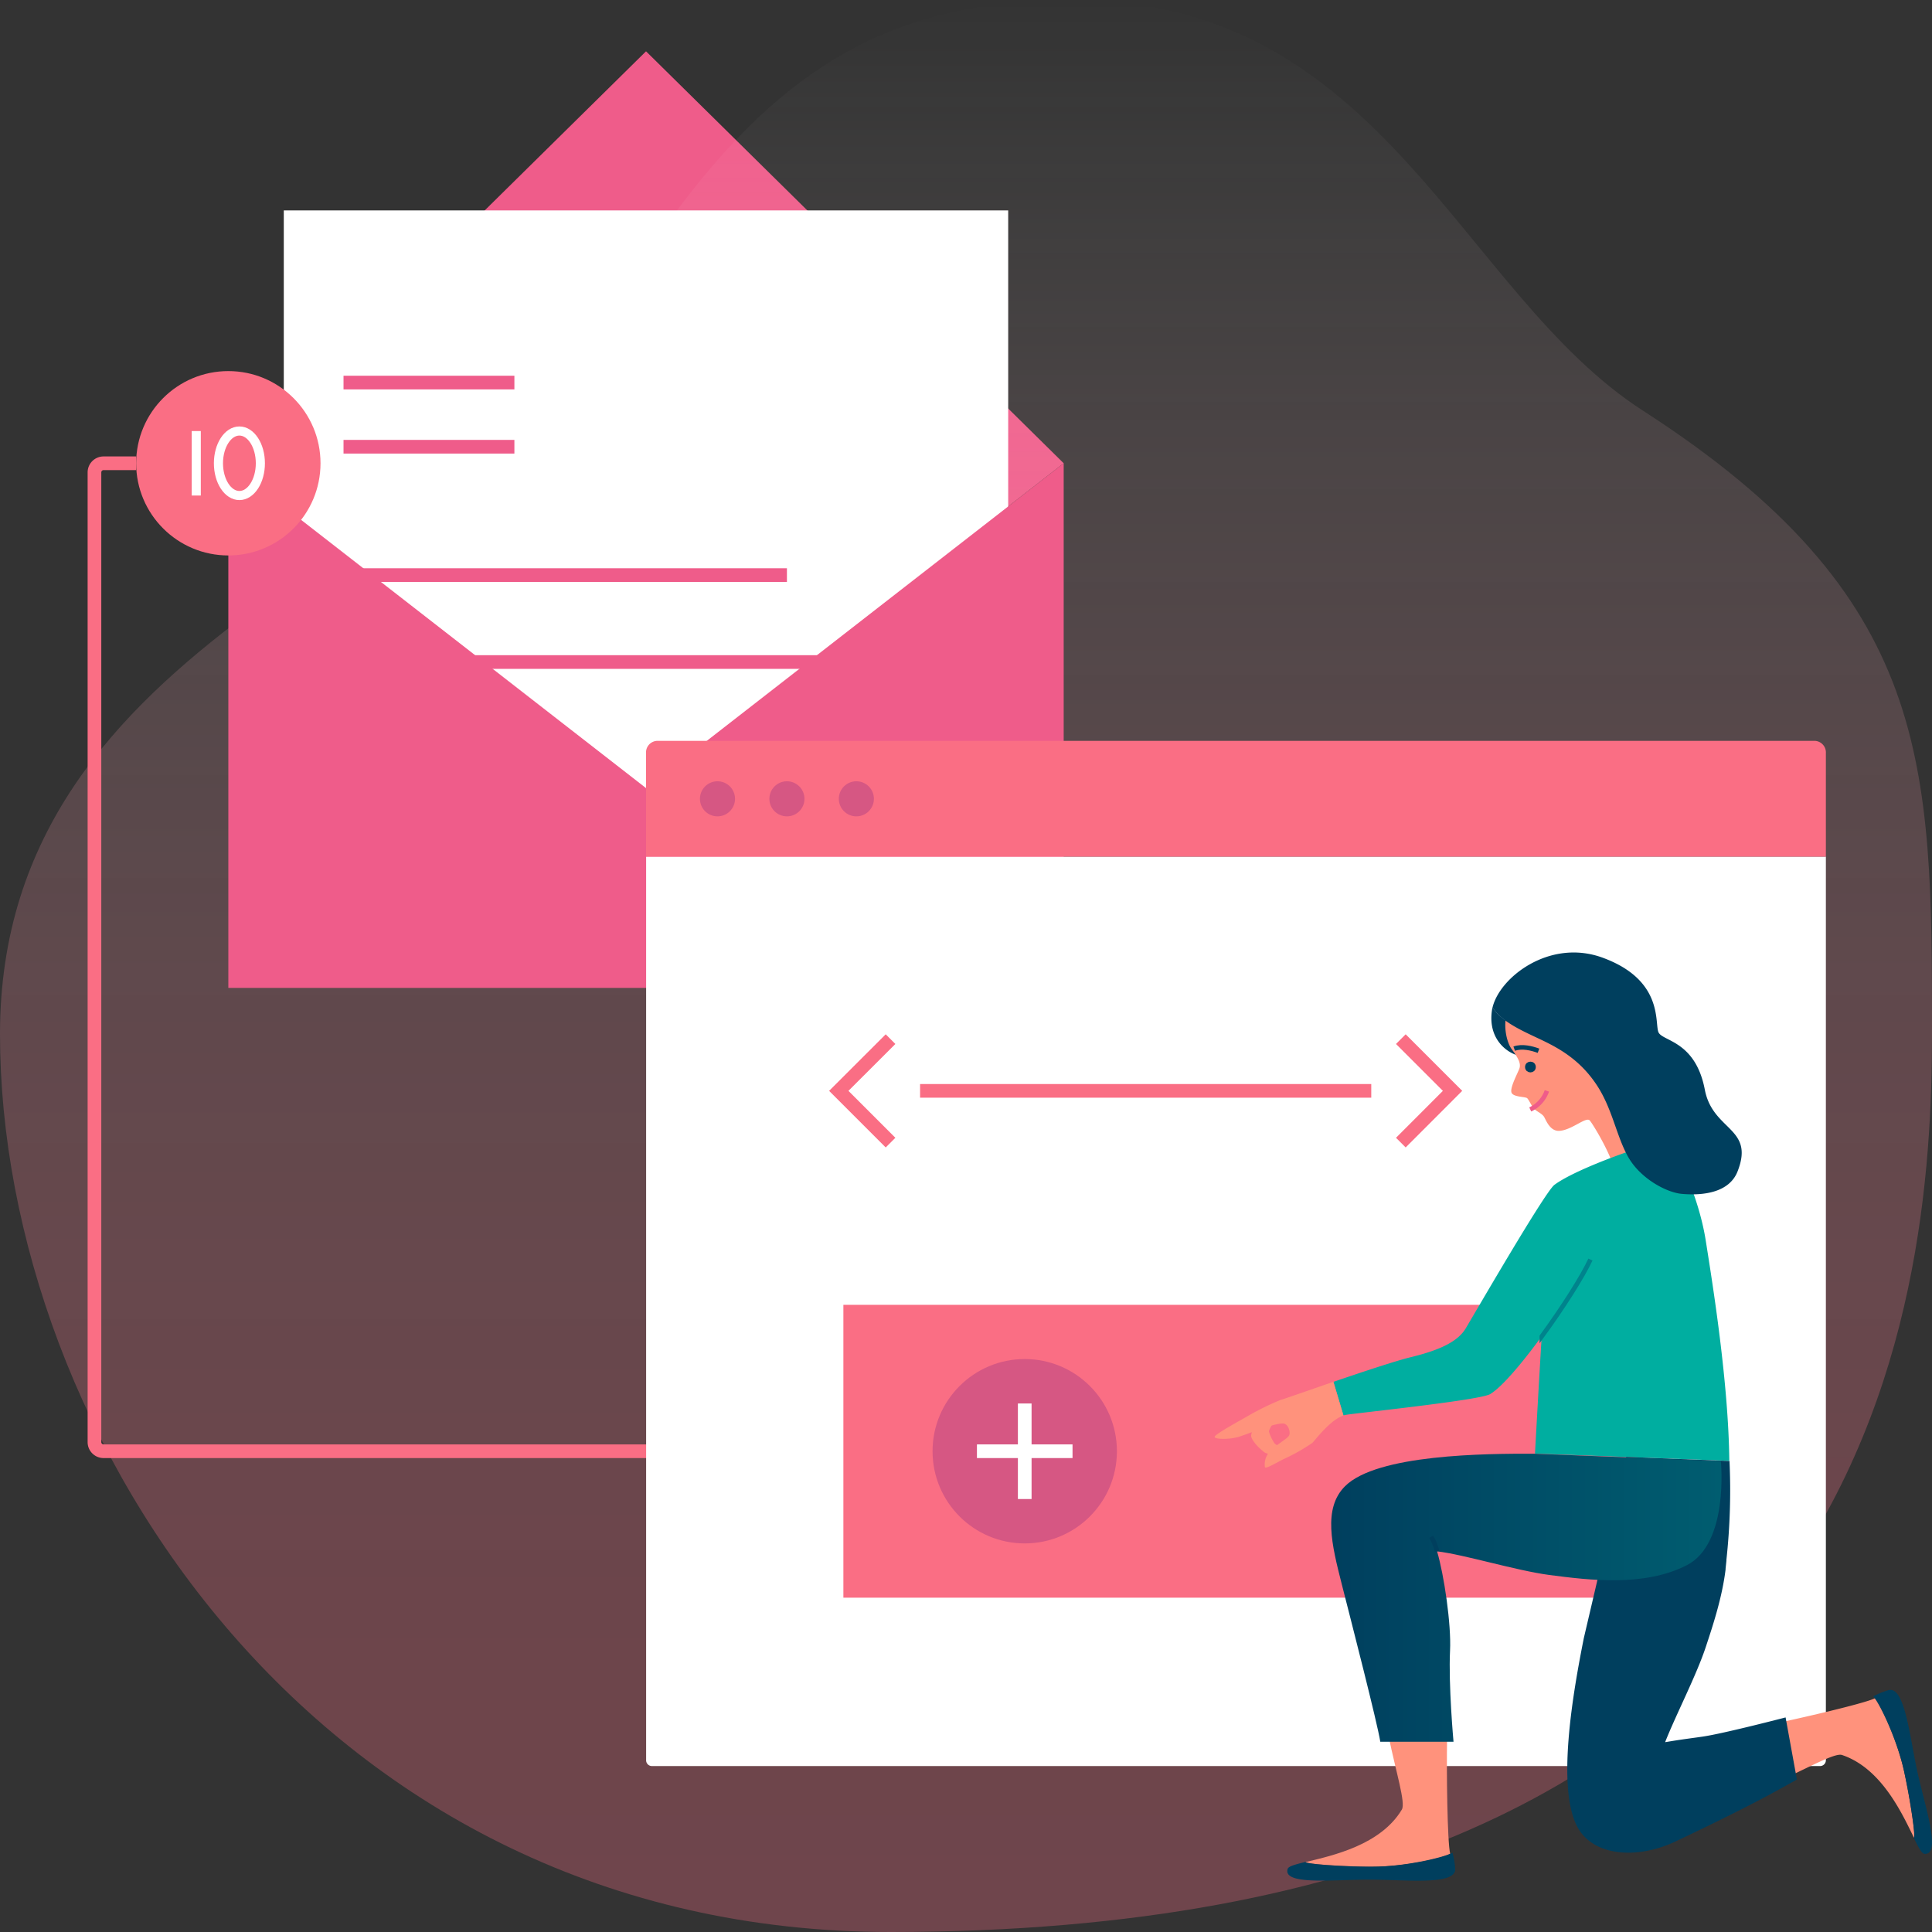 <svg xmlns="http://www.w3.org/2000/svg" width="424" height="424" aria-hidden="true">
  <rect width="100%" height="100%" fill="#333333" stroke="none"/>
  <defs>
    <linearGradient id="a" x1="212" x2="212" y1="424" gradientUnits="userSpaceOnUse">
      <stop offset="0" stop-color="#fa6e84"/>
      <stop offset=".12" stop-color="#fa7186" stop-opacity=".98"/>
      <stop offset=".24" stop-color="#fa788c" stop-opacity=".93"/>
      <stop offset=".37" stop-color="#fb8497" stop-opacity=".85"/>
      <stop offset=".51" stop-color="#fb96a6" stop-opacity=".73"/>
      <stop offset=".64" stop-color="#fcacb9" stop-opacity=".57"/>
      <stop offset=".78" stop-color="#fdc7d0" stop-opacity=".38"/>
      <stop offset=".91" stop-color="#fee7eb" stop-opacity=".16"/>
      <stop offset="1" stop-color="#fff" stop-opacity="0"/>
    </linearGradient>
    <linearGradient id="b" x1="377.81" x2="292.14" y1="350.63" y2="350.63" gradientUnits="userSpaceOnUse">
      <stop offset="0" stop-color="#005d70"/>
      <stop offset="1" stop-color="#003f5e"/>
    </linearGradient>
  </defs>
  <path fill="#ef5c8a" d="M233.44 101.67l-91.66 71.29-91.67-71.29 91.67-90.41 91.66 90.41z"/>
  <path fill="url(#a)" d="M235.38 0c-47.92 0-73.17 21.63-103.55 71.11S0 138.84 0 226.92 70.34 424 195.43 424C411.94 424 424 286.45 424 226.92s0-95.92-63.41-136.78C320.29 64.18 303.66 0 235.38 0z" opacity=".3"/>
  <path fill="#fff" d="M62.28 46.18h158.98v134.5H62.28z"/>
  <path fill="none" stroke="#ef5c8a" stroke-miterlimit="10" stroke-width="3" d="M75.39 83.96h37.5m-37.5 14.08h37.5m-37.5 28.17h97.31m-97.31 19.08h131.98"/>
  <path fill="#ef5c8a" d="M233.44 101.67v115.14H50.11V101.67l91.67 71.29 91.66-71.29z"/>
  <path fill="none" stroke="#fa6e84" stroke-miterlimit="10" stroke-width="3" d="M29.88 101.67h-7.15a2 2 0 0 0-2 2v212.82a2 2 0 0 0 2 2h181.93"/>
  <path fill="#fff" d="M400.71 188v198.24a1.28 1.28 0 0 1-1.2 1.34H143a1.27 1.27 0 0 1-1.2-1.34V188z"/>
  <path fill="#fa6e84" d="M400.71 165.26V188H141.78v-22.74a2.54 2.54 0 0 1 2.4-2.67h254.14a2.54 2.54 0 0 1 2.39 2.67z"/>
  <circle cx="157.46" cy="175.31" r="3.85" fill="#d65783"/>
  <circle cx="172.7" cy="175.31" r="3.85" fill="#d65783"/>
  <circle cx="187.94" cy="175.31" r="3.85" fill="#d65783"/>
  <path fill="none" stroke="#fa6e84" stroke-miterlimit="10" stroke-width="3" d="M195.44 250.76l-11.36-11.36 11.36-11.35m6.48 11.35h99.02m6.49 11.36l11.35-11.36-11.35-11.35"/>
  <path fill="#fa6e84" d="M185.09 286.36h175.49v64.27H185.09z"/>
  <circle cx="50.11" cy="101.67" r="20.23" fill="#fa6e84"/>
  <circle cx="224.89" cy="318.49" r="20.23" fill="#d65783"/>
  <path fill="none" stroke="#fff" stroke-miterlimit="10" stroke-width="3" d="M224.89 308.01v20.97m10.49-10.49H214.4"/>
  <path fill="#ff927c" d="M301.26 409.67c7.05 0 15.31-1.83 17-2.83-.64-2.62-.81-18.13-.68-25.3l-12.82-.42c1.64 7.91 3.75 14.52 2.9 16-4.66 7.79-15.16 10.09-21 11.5h-.12c-.69.38 7.93 1.05 14.72 1.05z"/>
  <path fill="#003f5e" d="M300.56 412.5c7.8 0 19 1.35 18.81-2.37a19.45 19.45 0 0 0-.61-3.54c-1.67 1-10.45 3.08-17.5 3.08-6.79 0-14.6-.57-14.72-1.05-2.24.54-3.76.95-3.94 1.51-1.21 3.67 10.17 2.37 17.96 2.37z"/>
  <path fill="#ff927c" d="M417.87 388.71c-1.51-6.89-5.06-14.56-6.4-16-2.42 1.19-17.54 4.67-24.56 6.08l2.33 12.62c7.37-3.3 13.38-6.78 15-6.26 8.6 2.89 13.1 12.65 15.72 18a.35.35 0 0 0 .07.11c.48.65-.71-7.92-2.16-14.55z"/>
  <path fill="#003f5e" d="M420.78 388.79c-1.67-7.62-2.74-18.83-6.34-17.87a18.81 18.81 0 0 0-3.33 1.36c1.34 1.41 5.25 9.54 6.76 16.43 1.45 6.63 2.57 14.38 2.13 14.6 1 2.08 1.73 3.47 2.32 3.53 3.84.39.13-10.44-1.54-18.05zm-86.71-156.98l3.95-4c-4.3-2.05-8.27-3.43-10.47-6.71a5.13 5.13 0 0 0-.13.66c-.97 6.71 3.94 9.82 6.65 10.05z"/>
  <path fill="#ff927c" d="M354.21 256.63c-.55-3.14-4.52-9.79-5.31-10.72s-3.9 2.08-6.65 2.27c-2.06.14-2.92-2.27-3.37-3.05s-1.81-1.27-2.32-1.92-1-1.76-1.37-2.17-3.19-.21-3.49-1.32 1.29-4 1.74-5.21-.44-2.56-1.7-4.29-1.94-5.88-.82-8.07c2.24-4.34 13.15-12.55 22.17-5.06s6.38 13.84 5 17.49a9.4 9.4 0 0 0 1.5 9.67c2.19 2.52 8.1 9.49 8.1 9.49z"/>
  <path fill="none" stroke="#ef5c8a" stroke-miterlimit="10" d="M339.48 239.4a7.07 7.07 0 0 1-3.65 4.08"/>
  <circle cx="335.87" cy="234.17" r=".68" fill="#003f5e" stroke="#003f5e" stroke-miterlimit="10"/>
  <path fill="none" stroke="#003f5e" stroke-miterlimit="10" d="M332.31 230.14c1.71-.63 3.89-.08 5.33.46"/>
  <path fill="#00aea0" d="M336.87 319s1-18.2 1.48-25.74c-4.28 5.86-8.73 11.15-11.31 12.69-2.22 1.34-28.65 4.08-31.65 4.55a4 4 0 0 0-.55.13l-2.19-7.37c6.37-2.18 13.61-4.59 17-5.42 6.51-1.58 10.32-3.49 12-6.28s17.37-29.93 19.47-31.52c5-3.74 21.36-9.38 23.79-9.41s7.82 11.47 9.42 21.53 5 31.28 5.19 48.44z"/>
  <path fill="none" stroke="#00838c" stroke-miterlimit="10" d="M338.37 293.06v.22c4.57-6.25 8.95-13.14 10.67-16.86"/>
  <path fill="#ff927c" d="M294.84 310.66c-2.89.92-6.19 5.37-6.83 6a41.74 41.74 0 0 1-6 3.42c-1.28.56-4.15 2.36-4.41 1.93a4.15 4.15 0 0 1 1-3.38c1-1.29 4-2.87 4.33-3.64s-.24-2.52-1.29-2.58c-2.19-.12-8.14 2.49-10.08 3s-4.93.48-5-.06 6-3.83 6.93-4.38a61.15 61.15 0 0 1 7.47-3.71c.81-.23 5.87-2 11.66-4z"/>
  <path fill="#003f5e" d="M327.55 221.13c2.21 3.28 6.59 5.11 10.9 7.16 4.05 1.94 8.41 4.48 11.93 9.77s4.33 11.3 7 15.95 8.37 7.72 11.74 8c4.75.42 10.4-.31 12.21-4.93 3.8-9.68-5.45-8.83-7.19-17.95-2.07-10.78-9.29-10.57-10.17-12.59s1.2-11.52-12.41-16.42c-11.56-4.12-22.47 4.39-24.01 11.01zm27.71 164.13c1.92-1.24 6.14-2.2 10.15-2.91 3.47-.61 6.78-1 8.31-1.24 4.55-.66 18.15-4.2 18.15-4.2l2.48 13.62c-5.67 3.22-12.31 6.82-26.66 13.61-7.88 3.73-17.1 3.4-21-2.35-5.57-8.25-1.23-31.53.9-42.29l9.3-39.75 22.67.88a141.28 141.28 0 0 1-.68 21.71 1.49 1.49 0 0 1 0 .21l-.18 1.7a1.1 1.1 0 0 0 0 .18c-.75 6.1-2.7 12.05-4.34 17-2.07 6.27-6.61 15-8.93 20.91"/>
  <path fill="none" stroke="#003f5e" stroke-miterlimit="10" d="M355.26 385.26c1.92-1.24 6.14-2.2 10.15-2.91"/>
  <path fill="url(#b)" d="M370.16 343.52c-9.37 4.76-21.26 3.28-30.13 2.13-7.46-1-18.65-4.48-24.65-5.19 1.52 5.08 3.14 16 2.85 21.78-.37 7.56.76 20 .76 20h-16.07c-.64-4.1-6.32-26.18-8.47-34.64s-4.18-16.53.73-21.43c7-7 30.72-7.18 41.69-7.13l40.79 1.6s1.86 18.11-7.5 22.88z"/>
  <path fill="none" stroke="#003f5e" stroke-miterlimit="10" d="M315.38 340.46a11.5 11.5 0 0 0-1.3-3.21"/>
  <path fill="#ff927c" d="M282.24 319.75s-4.07-.53-4.72-1-2.67-2.23-2.94-3.55c-.13-.59 1.36-4.33 2.48-6h4.43c-.6 1.07-3.06 4.2-3 5a9.56 9.56 0 0 0 1.23 2.57c.36.48 3.75 1.76 2.52 2.98z"/>
  <path fill="none" stroke="#fff" stroke-miterlimit="10" stroke-width="2" d="M43.07 94.6v14.15"/>
  <ellipse cx="52.54" cy="101.67" fill="none" stroke="#fff" stroke-miterlimit="10" stroke-width="2" rx="4.6" ry="7.08"/>
</svg>
